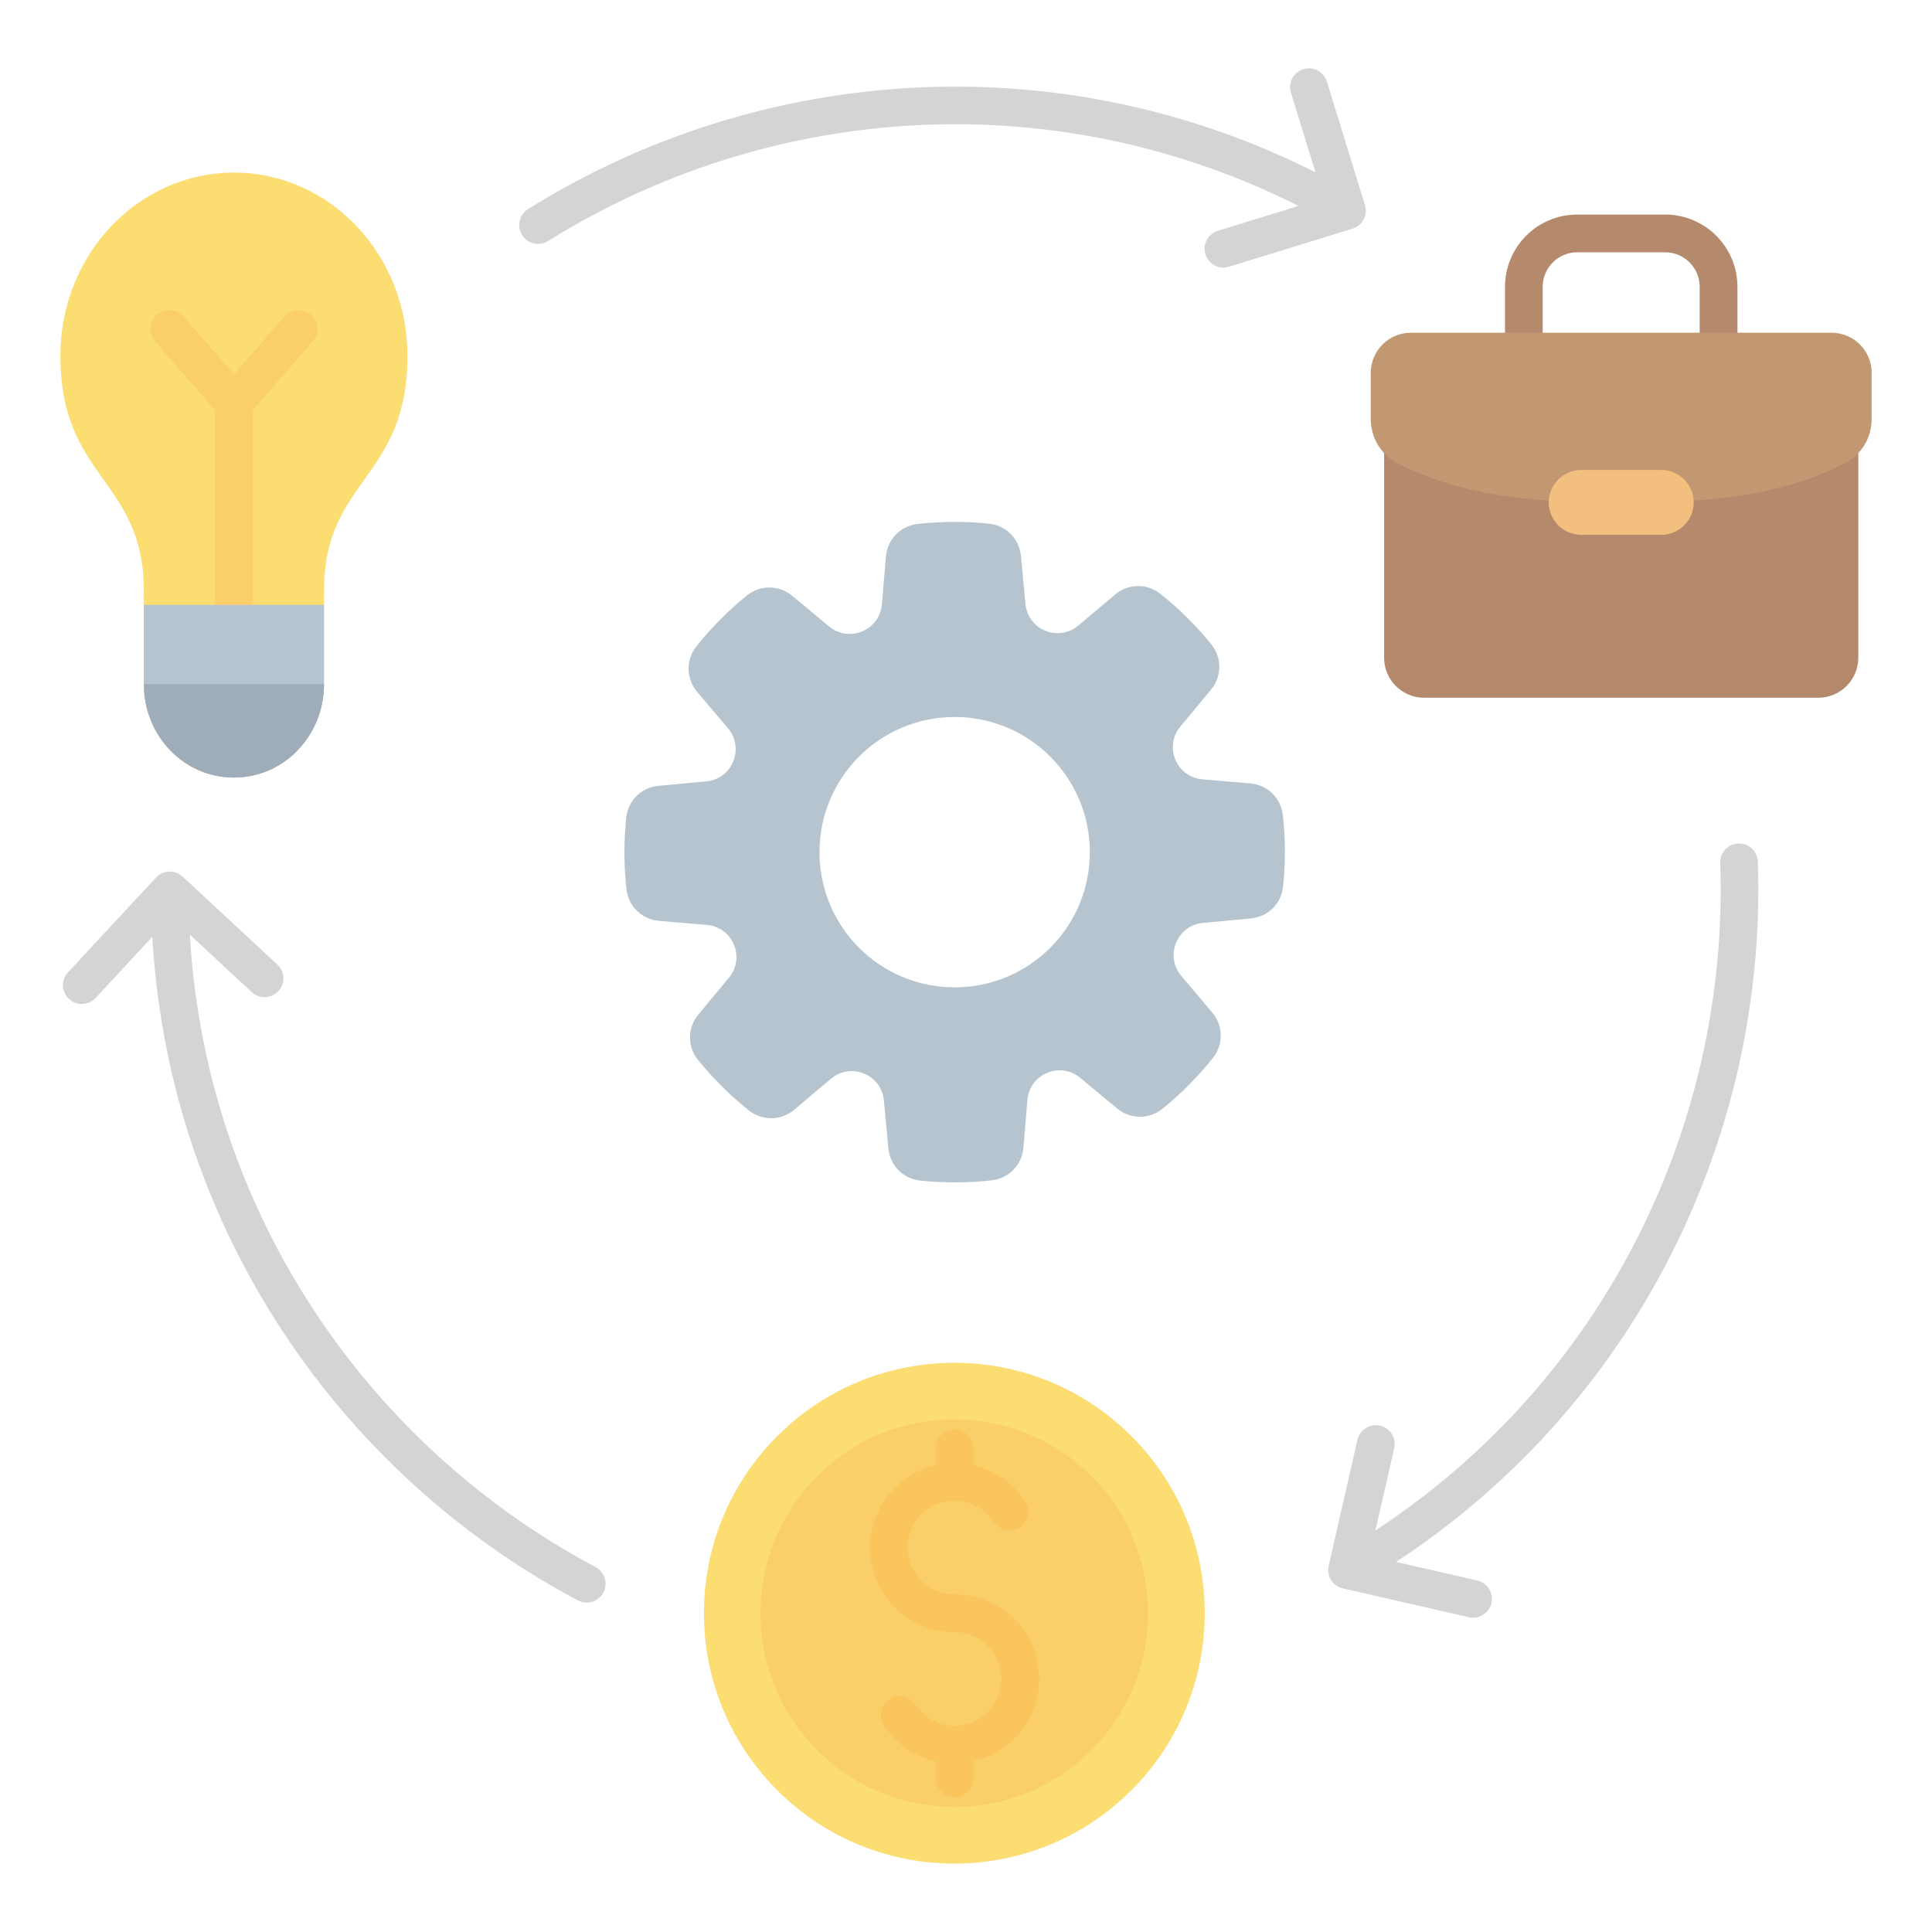 <svg xmlns="http://www.w3.org/2000/svg" id="Layer_1" viewBox="0 0 512 512"><g clip-rule="evenodd" fill-rule="evenodd"><g><path d="m417.96 56.86h23.35c5.27 0 10.05 2.15 13.52 5.61 3.46 3.46 5.61 8.25 5.61 13.52v32.73c0 2.76-2.24 5-5 5h-51.6c-2.76 0-5-2.24-5-5v-32.73c0-5.27 2.15-10.05 5.61-13.52 3.46-3.46 8.24-5.61 13.51-5.61zm23.35 10h-23.35c-2.51 0-4.79 1.03-6.45 2.68-1.65 1.65-2.68 3.94-2.68 6.45v27.73h41.6v-27.73c0-2.51-1.03-4.79-2.68-6.45-1.65-1.65-3.93-2.68-6.44-2.68z" fill="#b5896c"></path><path d="m377.4 91.54h104.47c5.84 0 10.6 4.76 10.6 10.6v72.17c0 5.84-4.76 10.6-10.6 10.6h-104.47c-5.84 0-10.6-4.76-10.6-10.6v-72.17c0-5.84 4.76-10.6 10.6-10.6z" fill="#b5896c"></path><path d="m373.87 88.18h55.77 55.77c5.84 0 10.6 4.76 10.6 10.6v12.16c0 5.29-2.85 9.82-7.62 12.12-17.2 8.28-33.17 10.09-58.75 10.09s-41.55-1.8-58.75-10.09c-4.77-2.3-7.62-6.83-7.62-12.12v-12.17c0-5.83 4.76-10.59 10.6-10.59z" fill="#c29872"></path><path d="m419.02 124.55h21.24c4.72 0 8.59 3.86 8.59 8.59 0 4.72-3.86 8.59-8.59 8.59h-21.24c-4.72 0-8.59-3.86-8.59-8.59 0-4.72 3.87-8.59 8.59-8.59z" fill="#f3bf7f"></path></g><path d="m25.33 264.47c-1.88 2.02-5.03 2.13-7.05.25s-2.13-5.03-.25-7.05l23.32-25.11c1.88-2.02 5.03-2.13 7.05-.25l25.11 23.32c2.02 1.88 2.13 5.03.25 7.05s-5.03 2.13-7.05.25l-16.4-15.23c1.95 34.15 12.34 66.04 29.13 93.62 18.96 31.15 46.08 56.79 78.39 73.97 2.44 1.29 3.36 4.32 2.07 6.76s-4.32 3.36-6.76 2.07c-33.88-18.01-62.32-44.92-82.22-77.61-17.61-28.93-28.51-62.4-30.56-98.25zm119.9-200.58c-2.34 1.46-5.42.74-6.88-1.6s-.74-5.42 1.6-6.88c32.47-20.29 69.9-31.46 108.08-32.39 33.95-.82 68.46 6.46 100.58 22.63l-6.5-21.1c-.81-2.63.67-5.42 3.3-6.23s5.42.67 6.23 3.3l10.09 32.75c.81 2.63-.67 5.42-3.3 6.23l-32.75 10.09c-2.63.81-5.42-.67-6.23-3.3s.67-5.42 3.3-6.23l21.37-6.58c-30.62-15.44-63.52-22.38-95.85-21.6-36.37.89-72.06 11.55-103.04 30.91zm310.65 164.78c-.09-2.75 2.07-5.05 4.82-5.14s5.05 2.07 5.14 4.82c1.34 38.35-7.74 76.44-26.1 110.01-16.26 29.72-39.78 55.89-69.77 75.57l21.52 4.92c2.69.61 4.36 3.29 3.75 5.98s-3.29 4.36-5.98 3.75l-33.4-7.64c-2.69-.61-4.36-3.29-3.75-5.98l7.64-33.4c.61-2.69 3.29-4.36 5.98-3.75s4.36 3.29 3.75 5.98l-4.98 21.8c28.6-18.76 51.02-43.69 66.5-71.99 17.5-32.01 26.16-68.34 24.88-104.93z" fill="#d5d4d3"></path><path d="m262.09 138.78c4.56.47 8.06 4.01 8.48 8.58l1.18 12.65c.64 6.9 8.74 10.22 14.04 5.75l9.71-8.19c3.5-2.95 8.48-3.02 12.06-.16 4.94 3.94 9.44 8.41 13.42 13.31 2.89 3.56 2.86 8.54-.06 12.06l-8.11 9.77c-4.42 5.33-1.04 13.4 5.86 13.99l12.66 1.07c4.57.39 8.14 3.86 8.64 8.42.7 6.26.72 12.62.07 18.89-.47 4.56-4.01 8.06-8.58 8.48l-12.65 1.18c-6.9.64-10.22 8.74-5.75 14.04l8.19 9.71c2.95 3.5 3.02 8.48.16 12.06-3.94 4.94-8.41 9.44-13.31 13.42-3.56 2.89-8.54 2.86-12.06-.06l-9.77-8.11c-5.33-4.43-13.4-1.04-13.99 5.86l-1.07 12.66c-.39 4.57-3.86 8.14-8.42 8.64-6.26.7-12.62.72-18.89.07-4.56-.47-8.06-4.01-8.48-8.58l-1.18-12.65c-.64-6.9-8.74-10.22-14.04-5.75l-9.71 8.19c-3.5 2.95-8.48 3.02-12.06.16-4.94-3.94-9.44-8.41-13.42-13.31-2.89-3.56-2.86-8.54.06-12.06l8.11-9.77c4.42-5.33 1.04-13.4-5.86-13.99l-12.66-1.07c-4.57-.39-8.14-3.86-8.64-8.42-.7-6.26-.72-12.62-.07-18.89.47-4.56 4.01-8.06 8.58-8.48l12.65-1.18c6.9-.64 10.22-8.74 5.75-14.04l-8.19-9.71c-2.95-3.5-3.02-8.48-.16-12.06 3.94-4.94 8.41-9.44 13.31-13.42 3.56-2.89 8.54-2.86 12.06.06l9.77 8.11c5.33 4.42 13.4 1.04 13.99-5.86l1.07-12.66c.39-4.57 3.86-8.14 8.42-8.64 6.27-.7 12.62-.72 18.89-.07zm-9.1 51.23c-19.79 0-35.82 16.04-35.82 35.83s16.04 35.82 35.82 35.82c19.79 0 35.83-16.04 35.83-35.82 0-19.79-16.04-35.83-35.83-35.83z" fill="#b6c4cf"></path><g><path d="m61.99 206.06c-13.32 0-23.87-11.14-23.87-24.75v-24.75c0-29.6-22.12-29.57-22.12-62.28 0-26.81 20.59-48.54 45.99-48.54s45.99 21.73 45.99 48.54c0 32.71-22.12 32.68-22.12 62.28v24.75c0 13.61-10.55 24.75-23.87 24.75z" fill="#fbdd72"></path><path d="m75.35 83.89c1.81-2.08 4.97-2.3 7.05-.49s2.3 4.97.49 7.05l-17.13 19.67c-1.81 2.08-4.97 2.3-7.05.49-.2-.17-.38-.35-.54-.55l-17.07-19.61c-1.81-2.08-1.59-5.24.49-7.05s5.24-1.59 7.05.49l13.36 15.34z" fill="#facf6a"></path><path d="m56.99 107.34h10v74.03h-10z" fill="#facf6a"></path><path d="m61.99 206.06c13.32 0 23.87-11.14 23.87-24.75v-21.01h-47.74v21.01c0 13.61 10.55 24.75 23.87 24.75z" fill="#b6c4cf"></path><path d="m61.99 206.06c13.32 0 23.87-11.14 23.87-24.75h-47.74c0 13.61 10.55 24.75 23.87 24.75z" fill="#9facba"></path></g><g><ellipse cx="252.98" cy="427.53" fill="#fbdd72" rx="66.37" ry="66.37" transform="matrix(.707 -.707 .707 .707 -228.215 304.103)"></ellipse><ellipse cx="252.98" cy="427.53" fill="#facf6a" rx="51.37" ry="51.37" transform="matrix(.707 -.707 .707 .707 -228.215 304.103)"></ellipse><path d="m271.72 397.88c1.51 2.31.86 5.4-1.45 6.91s-5.4.86-6.91-1.45c-1.13-1.73-2.67-3.15-4.48-4.13-1.74-.94-3.75-1.48-5.9-1.48-3.42 0-6.52 1.39-8.77 3.63s-3.63 5.34-3.63 8.77c0 3.42 1.39 6.52 3.63 8.77 2.24 2.24 5.34 3.63 8.77 3.63 6.18 0 11.78 2.51 15.84 6.56 4.05 4.05 6.56 9.65 6.56 15.84 0 6.18-2.51 11.78-6.56 15.84-2.93 2.93-6.66 5.05-10.84 6v4.47c0 2.76-2.24 5-5 5s-5-2.24-5-5v-4.47c-1.99-.46-3.87-1.18-5.62-2.12-3.29-1.78-6.08-4.35-8.11-7.45-1.51-2.31-.86-5.4 1.45-6.91s5.4-.86 6.91 1.45c1.13 1.73 2.67 3.15 4.48 4.13 1.74.94 3.75 1.48 5.9 1.48 3.42 0 6.52-1.39 8.77-3.63 2.24-2.24 3.63-5.34 3.63-8.77 0-3.42-1.39-6.52-3.63-8.77-2.24-2.24-5.34-3.63-8.77-3.63-6.18 0-11.78-2.51-15.84-6.56-4.05-4.05-6.56-9.65-6.56-15.84 0-6.18 2.51-11.78 6.56-15.84 2.93-2.93 6.66-5.05 10.84-6v-4.47c0-2.76 2.24-5 5-5s5 2.24 5 5v4.47c1.99.46 3.87 1.18 5.62 2.12 3.28 1.78 6.08 4.35 8.11 7.45z" fill="#f9c55c"></path></g></g></svg>